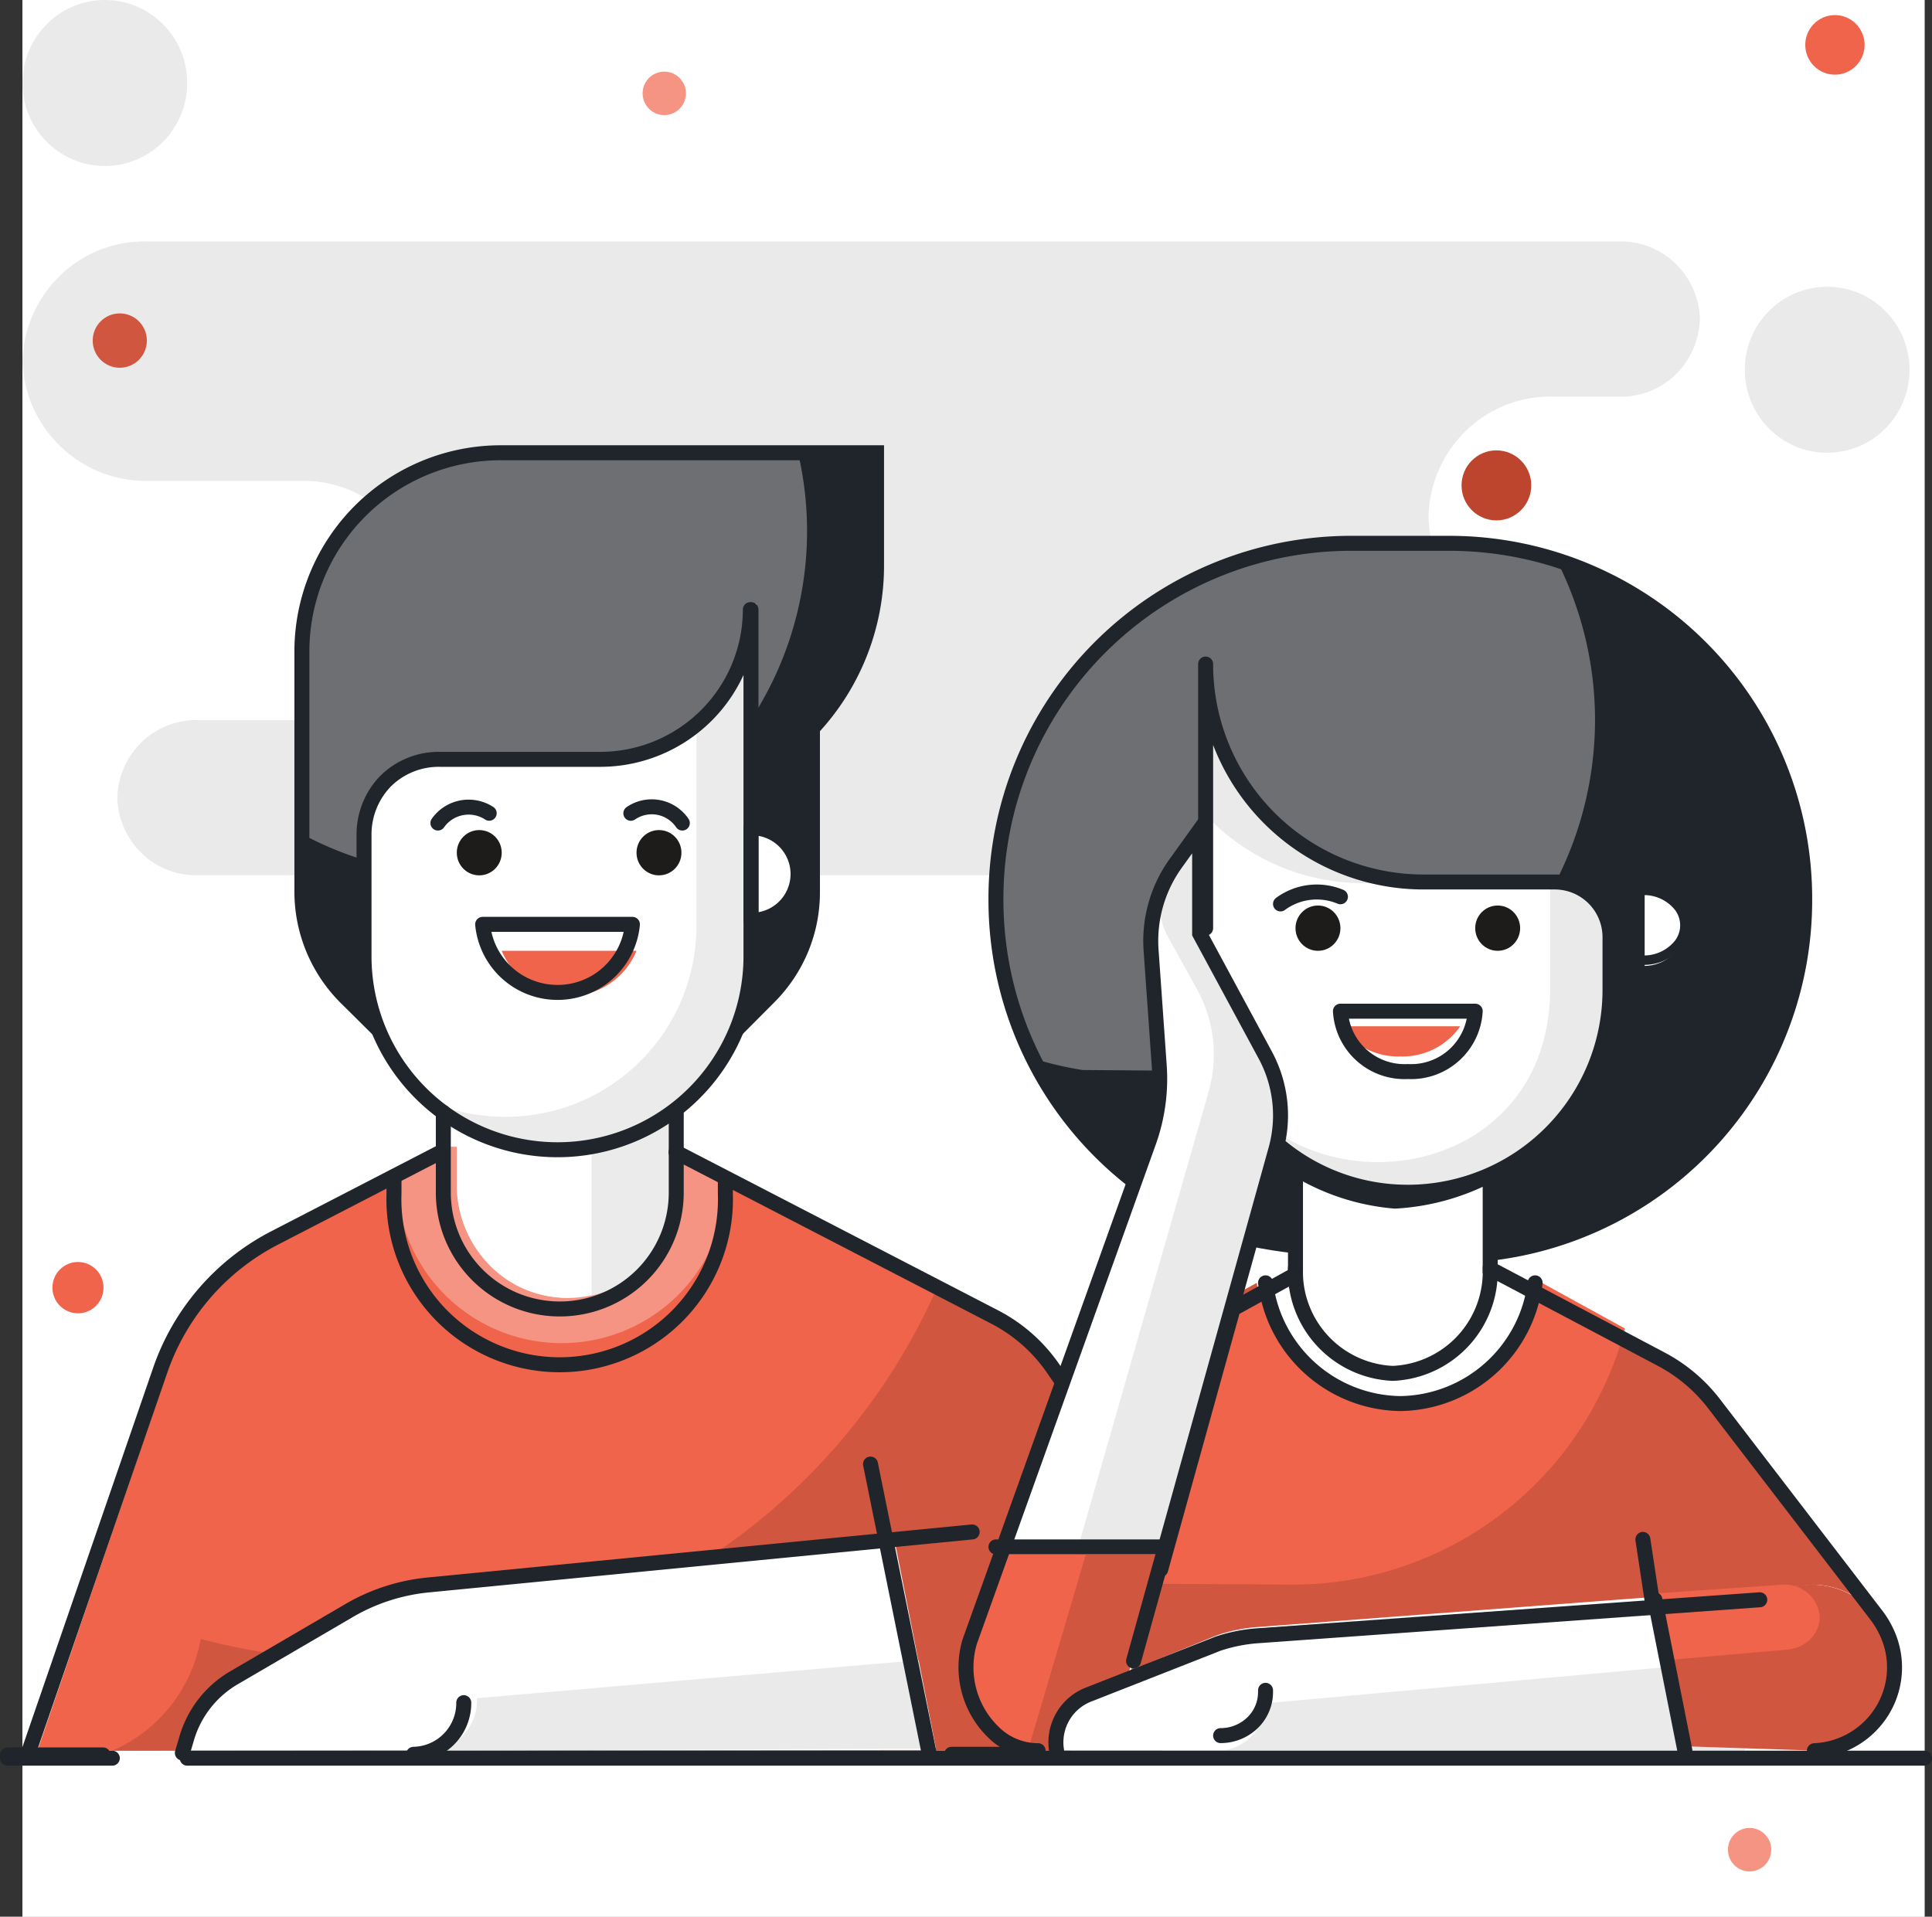 <svg xmlns="http://www.w3.org/2000/svg" width="129" height="128" viewBox="0 0 129 128">
  <rect x="0" y="0" width="129" height="128" fill="#333333" stroke="none"/>
  <g id="Team" transform="translate(0.5)">
    <rect id="Rectangle" width="127" height="128" transform="translate(1)" fill="#fff"/>
    <rect id="Rectangle-2" data-name="Rectangle" width="127" height="128" transform="translate(1)" fill="#fff"/>
    <path id="Path" d="M102.233,10.364h4.347a5.223,5.223,0,0,0,3.772-1.45A5.357,5.357,0,0,0,112,5.184a5.357,5.357,0,0,0-1.648-3.729A5.223,5.223,0,0,0,106.58,0H8.39A8.072,8.072,0,0,0,2.559,2.233,8.278,8.278,0,0,0,0,7.987a8.262,8.262,0,0,0,2.594,5.752,8.145,8.145,0,0,0,5.8,2.245H18.534A8.174,8.174,0,0,1,26.9,23.967h0a8.189,8.189,0,0,1-8.361,8H11.752a5.223,5.223,0,0,0-3.772,1.45,5.357,5.357,0,0,0-1.648,3.729h0A5.357,5.357,0,0,0,7.98,40.873a5.223,5.223,0,0,0,3.772,1.45h91.9a7.874,7.874,0,0,0,7.121-3.893,8.084,8.084,0,0,0,0-8.194,7.874,7.874,0,0,0-7.121-3.893H102.2a8.175,8.175,0,0,1-8.318-7.982,8.264,8.264,0,0,1,2.55-5.768,8.058,8.058,0,0,1,5.84-2.229Z" transform="translate(1 16.126)" fill="#eaeaea"/>
    <ellipse id="Oval" cx="5.5" cy="5.543" rx="5.5" ry="5.543" transform="translate(116 19.15)" fill="#eaeaea"/>
    <ellipse id="Oval-2" cx="5.5" cy="5.543" rx="5.5" ry="5.543" transform="translate(1 0)" fill="#eaeaea"/>
    <path id="Path-2" d="M2.551,1.3A14.314,14.314,0,0,1,0,0V7.749a8.269,8.269,0,0,0,8,8.377V9.11A8.349,8.349,0,0,0,2.623,1.3Z" transform="translate(38 69.543)" fill="#fff"/>
    <g id="Sparks" transform="translate(3 1.008)">
      <ellipse id="Oval-3" cx="1.446" cy="1.452" rx="1.446" ry="1.452" transform="translate(111.875 121.065)" fill="#f59482"/>
      <ellipse id="Oval-4" cx="1.446" cy="1.452" rx="1.446" ry="1.452" transform="translate(39.408 3.775)" fill="#f59482"/>
      <ellipse id="Oval-5" cx="1.808" cy="1.815" rx="1.808" ry="1.815" transform="translate(2.69 19.921)" fill="#d0563f"/>
      <ellipse id="Oval-6" cx="1.981" cy="1.989" rx="1.981" ry="1.989" transform="translate(117.038 0)" fill="#ef644a"/>
      <ellipse id="Oval-7" cx="1.706" cy="1.713" rx="1.706" ry="1.713" transform="translate(0 83.27)" fill="#ef644a"/>
      <ellipse id="Oval-8" cx="2.328" cy="2.338" rx="2.328" ry="2.338" transform="translate(94.087 29.068)" fill="#bd452e"/>
    </g>
    <path id="Path-3" d="M61.151,40.242H71.779a7.182,7.182,0,0,0,6.37-3.83,7.307,7.307,0,0,0-.372-7.471L68.083,14.58a10.9,10.9,0,0,0-3.926-3.511L42.929,0h-15.5L16.539,5.672A16.208,16.208,0,0,0,8.73,14.812L0,40.315Z" transform="translate(2 76.598)" fill="#ef644a"/>
    <path id="Path-4" d="M18.713,0H3.172L0,1.663V2.71a11.018,11.018,0,0,0,22,0V1.735Z" transform="translate(26 76.598)" fill="#f59482"/>
    <path id="Path-5" d="M72.769,19.939,63.014,5.573a10.951,10.951,0,0,0-3.951-3.512L55.213,0a41.808,41.808,0,0,1-38.4,25.236A44.607,44.607,0,0,1,5.9,23.785,10.037,10.037,0,0,1,0,31.244H66.734a7.257,7.257,0,0,0,6.035-11.3Z" transform="translate(7 85.669)" fill="#d0563f"/>
    <path id="Path-6" d="M4.989,38.3l-2.114-2.12A9.979,9.979,0,0,1,0,29.171V13.137A13.189,13.189,0,0,1,13.141,0H38V7.5a15.887,15.887,0,0,1-4.241,10.815V29.171a9.849,9.849,0,0,1-2.876,7.008L28.77,38.3Z" transform="translate(20 30.236)" fill="#6e6f72"/>
    <path id="Path-7" d="M33.791,0H32.785a23.017,23.017,0,0,1-8.22,23.348A22.817,22.817,0,0,1,0,25.639v3.533a9.983,9.983,0,0,0,2.873,7.008L5,38.3H28.777l2.112-2.12a9.853,9.853,0,0,0,2.873-7.008V18.313A15.894,15.894,0,0,0,38,7.5V0Z" transform="translate(20 30.236)" fill="#1f252b"/>
    <ellipse id="Oval-9" cx="3" cy="3.024" rx="3" ry="3.024" transform="translate(47 55.433)" fill="#fff"/>
    <path id="Path-8" d="M0,0V5.512a7.615,7.615,0,0,0,2.2,5.371A7.462,7.462,0,0,0,7.514,13.1h0A7.538,7.538,0,0,0,15,5.526V.014Z" transform="translate(30 73.575)" fill="#ebebeb"/>
    <path id="Path-9" d="M9,0H0V5.512a7.694,7.694,0,0,0,2.154,5.371A7.246,7.246,0,0,0,7.367,13.1,8,8,0,0,0,9,12.9Z" transform="translate(30 73.575)" fill="#fff"/>
    <path id="Path-10" d="M26,0V23.315A13,13,0,0,1,13.015,36.283h0A12.97,12.97,0,0,1,0,23.315V15.14a5.137,5.137,0,0,1,1.461-3.628A5.09,5.09,0,0,1,5.1,10.054H15.819a10.106,10.106,0,0,0,7.16-2.929A10.057,10.057,0,0,0,25.956,0Z" transform="translate(24 40.315)" fill="#ebebeb"/>
    <path id="Path-11" d="M22,13.624V0a9.892,9.892,0,0,1-6.448,2.33H5.012A5.009,5.009,0,0,0,1.436,3.76,5.035,5.035,0,0,0,0,7.32V15.4A12.732,12.732,0,0,0,4.983,25.49a12.977,12.977,0,0,0,4.236.715h0A12.739,12.739,0,0,0,22,13.624Z" transform="translate(24 48.378)" fill="#fff"/>
    <path id="Path-12" d="M0,14.11l.277-1A7.11,7.11,0,0,1,3.465,9l7.644-4.591a13.183,13.183,0,0,1,5.416-1.78L47.219,0,50,14.066Z" transform="translate(12 102.803)" fill="#fff"/>
    <path id="Path-13" d="M34,5.913,0,6.046A3.227,3.227,0,0,0,2.407,5.04a3.445,3.445,0,0,0,.944-2.5L32.84,0Z" transform="translate(28 110.866)" fill="#eaeaea"/>
    <path id="Path-14" d="M0,0A4.887,4.887,0,0,0,4.5,3.024,4.887,4.887,0,0,0,9,0Z" transform="translate(33 63.496)" fill="#ef644a"/>
    <ellipse id="Oval-10" cx="1.5" cy="1.512" rx="1.5" ry="1.512" transform="translate(30 55.433)" fill="#1d1c1a"/>
    <ellipse id="Oval-11" cx="1.5" cy="1.512" rx="1.5" ry="1.512" transform="translate(42 55.433)" fill="#1d1c1a"/>
    <g id="Border-man" transform="translate(0 30.236)">
      <path id="Path-15" d="M0,0,21.326,11.038a10.73,10.73,0,0,1,3.917,3.506L35.107,28.9a7.243,7.243,0,0,1-6.035,11.314H18.4" transform="translate(44.639 46.704)" fill="none" stroke="#1f252b" stroke-linecap="round" stroke-miterlimit="10" stroke-width="1"/>
      <path id="Path-16" d="M0,1.255A2.512,2.512,0,0,1,3.424.6" transform="translate(28.739 23.473)" fill="none" stroke="#1f252b" stroke-linecap="round" stroke-linejoin="round" stroke-miterlimit="10" stroke-width="1"/>
      <path id="Path-17" d="M3.438,1.266A2.468,2.468,0,0,0,0,.614" transform="translate(41.621 23.462)" fill="none" stroke="#1f252b" stroke-linecap="round" stroke-linejoin="round" stroke-miterlimit="10" stroke-width="1"/>
      <path id="Path-18" d="M10,0A5.017,5.017,0,0,1,5,4.546,5.017,5.017,0,0,1,0,0Z" transform="translate(31.727 31.493)" fill="none" stroke="#1f252b" stroke-linecap="round" stroke-linejoin="round" stroke-miterlimit="10" stroke-width="1"/>
      <path id="Path-19" d="M25.837,0V23.178A12.917,12.917,0,0,1,12.912,36.071h0A12.917,12.917,0,0,1,0,23.178V15.051a5.11,5.11,0,0,1,1.451-3.607A5.052,5.052,0,0,1,5.078,10H15.74a10.032,10.032,0,0,0,7.1-2.916A10,10,0,0,0,25.794,0Z" transform="translate(23.806 10.474)" fill="none" stroke="#1f252b" stroke-linecap="round" stroke-linejoin="round" stroke-miterlimit="10" stroke-width="1"/>
      <path id="Path-20" d="M22.131.145v.971a11.049,11.049,0,0,1-5.412,9.9,11.083,11.083,0,0,1-11.3,0,11.049,11.049,0,0,1-5.412-9.9V0" transform="translate(25.801 48.34)" fill="none" stroke="#1f252b" stroke-linecap="round" stroke-miterlimit="10" stroke-width="1"/>
      <path id="Path-21" d="M15.552,0V5.345A7.77,7.77,0,0,1,7.79,13.125h0A7.77,7.77,0,0,1,0,5.36V0" transform="translate(29.101 44.053)" fill="none" stroke="#1f252b" stroke-linecap="round" stroke-miterlimit="10" stroke-width="1"/>
      <path id="Path-22" d="M27.68,0,16.466,5.794a15.7,15.7,0,0,0-7.6,8.808L0,40.33" transform="translate(1.335 46.66)" fill="none" stroke="#1f252b" stroke-linecap="round" stroke-miterlimit="10" stroke-width="1"/>
      <path id="Path-23" d="M52.734,0,16.466,3.535a12.953,12.953,0,0,0-5.4,1.753L3.453,9.735A6.926,6.926,0,0,0,.29,13.776L0,14.761" transform="translate(11.678 72.069)" fill="none" stroke="#1f252b" stroke-linecap="round" stroke-miterlimit="10" stroke-width="1"/>
      <path id="Path-24" d="M0,0,3.888,19.18" transform="translate(57.623 67.535)" fill="none" stroke="#1f252b" stroke-linecap="round" stroke-miterlimit="10" stroke-width="1"/>
      <path id="Path-25" d="M3.351,0h0A3.421,3.421,0,0,1,0,3.448H0" transform="translate(27.114 83.47)" fill="none" stroke="#1f252b" stroke-linecap="round" stroke-miterlimit="10" stroke-width="1"/>
      <path id="Path-26" d="M29.072,38.475l2.118-2.129a9.872,9.872,0,0,0,2.9-7.04V18.4a15.922,15.922,0,0,0,4.28-10.865V0h-25.1A13.279,13.279,0,0,0,0,13.24V29.306a10,10,0,0,0,2.9,7.04l2.147,2.129" transform="translate(19.657 0)" fill="none" stroke="#1f252b" stroke-linecap="round" stroke-miterlimit="10" stroke-width="1"/>
      <path id="Path-27" d="M0,.724H6.383" transform="translate(0 86.236)" fill="none" stroke="#1f252b" stroke-linecap="round" stroke-miterlimit="10" stroke-width="1"/>
      <path id="Path-28" d="M0,6.171A3.086,3.086,0,1,0,0,0Z" transform="translate(49.644 25.047)" fill="none" stroke="#1f252b" stroke-linecap="round" stroke-linejoin="round" stroke-miterlimit="10" stroke-width="1"/>
    </g>
    <path id="Path-29" d="M19.933,47.268A23.745,23.745,0,0,1,0,23.839H0A23.708,23.708,0,0,1,23.663,0h6.673A23.722,23.722,0,0,1,54,23.78h0A23.741,23.741,0,0,1,33.353,47.37Z" transform="translate(66 36.283)" fill="#1f252b"/>
    <path id="Path-30" d="M40,11.807h0A23.563,23.563,0,0,0,37.385,1.019,24.212,24.212,0,0,0,30.475,0H23.725A23.684,23.684,0,0,0,0,23.658H0A23.475,23.475,0,0,0,2.615,34.446a23.78,23.78,0,0,0,3.17.728l13.455.1A23.672,23.672,0,0,0,40,11.807Z" transform="translate(66 36.283)" fill="#6e6f72"/>
    <path id="Path-31" d="M26.957,21.773a13.508,13.508,0,0,1-13.486,13.5h0A13.494,13.494,0,0,1,0,21.773V0A14.545,14.545,0,0,0,14.536,14.554H23.33A3.687,3.687,0,0,1,27,18.214Z" transform="translate(80 44.346)" fill="#eaeaea"/>
    <path id="Path-32" d="M0,0V11.69a13.252,13.252,0,0,0,.13,1.856c1.8,12.847,20.942,12.847,22.741,0A13.252,13.252,0,0,0,23,11.69V4.553H10.579A14.449,14.449,0,0,1,0,0Z" transform="translate(80 54.425)" fill="#fff"/>
    <path id="Path-33" d="M42.919,7.782A10.8,10.8,0,0,0,39.467,4.84L30.561,0a9.209,9.209,0,0,1-9.073,7.967A9.209,9.209,0,0,1,12.416,0L10.545,1.03,5.57,18.682,0,31.244H41.512L54,22.418Z" transform="translate(71 85.669)" fill="#d0563f"/>
    <path id="Path-34" d="M6.514,13.1A6.556,6.556,0,0,0,13,6.479V.4a15.929,15.929,0,0,1-6.359,1.7A15.509,15.509,0,0,1,0,0V6.479a6.681,6.681,0,0,0,1.9,4.688A6.4,6.4,0,0,0,6.486,13.1Z" transform="translate(86 78.614)" fill="#fff"/>
    <path id="Path-35" d="M2,.952l-2-.9Z" transform="translate(100 84.661)" fill="#2baa66"/>
    <path id="Path-36" d="M0,.952H0l2-.9-2,.9Z" transform="translate(84 84.661)" fill="#2baa66"/>
    <path id="Path-37" d="M9.007,9.071A9.072,9.072,0,0,0,18,1.277L15.612,0a6.6,6.6,0,0,1-6.6,6.588A6.6,6.6,0,0,1,2.4,0L0,1.277A9.086,9.086,0,0,0,9.007,9.071Z" transform="translate(84 84.661)" fill="#fff"/>
    <path id="Path-38" d="M0,2.016A2.564,2.564,0,0,1,3,.05" transform="translate(85 59.465)" fill="#fff"/>
    <ellipse id="Oval-12" cx="1.5" cy="1.512" rx="1.5" ry="1.512" transform="translate(86 60.472)" fill="#fff"/>
    <ellipse id="Oval-13" cx="1.5" cy="1.512" rx="1.5" ry="1.512" transform="translate(98 60.472)" fill="#fff"/>
    <path id="Path-39" d="M0,5.031A2.866,2.866,0,0,0,2.581,3.85a2.325,2.325,0,0,0,.012-2.644A2.863,2.863,0,0,0,0,.009Z" transform="translate(109 59.465)" fill="#fff"/>
    <path id="Path-40" d="M19.983,15a8.477,8.477,0,0,1,.711,6.283L10.6,57.641A5.409,5.409,0,0,1,3.751,61.2,5.589,5.589,0,0,1,.269,54.194L12.194,20.872a12.539,12.539,0,0,0,.711-5.178l-.54-7.665a8.873,8.873,0,0,1,1.649-5.818L15.606,0V6.909Z" transform="translate(64 55.433)" fill="#fff"/>
    <path id="Path-41" d="M17.962,15.035,13.435,6.913V0L11.789,2.212h0A4.619,4.619,0,0,0,11.524,7.2L13.406,10.6A9.017,9.017,0,0,1,14.2,17.48L2.793,57.272A6.039,6.039,0,0,1,0,60.663a5.154,5.154,0,0,0,1.191.539,5.636,5.636,0,0,0,4.286-.324,5.546,5.546,0,0,0,2.785-3.242L18.7,21.25A8.238,8.238,0,0,0,17.962,15.035Z" transform="translate(66 55.433)" fill="#eaeaea"/>
    <path id="Path-42" d="M0,0A4.685,4.685,0,0,0,4,2.016,4.685,4.685,0,0,0,8,0Z" transform="translate(89 68.535)" fill="#ef644a"/>
    <path id="Path-43" d="M8.989,20.157A22.955,22.955,0,0,0,31,3.051L25.45,0a9.209,9.209,0,0,1-9.04,8.021A9.209,9.209,0,0,1,7.371,0L5.506,1.037.549,18.81,0,20.1Z" transform="translate(77 85.669)" fill="#ef644a"/>
    <path id="Path-44" d="M2.373,0,.2,6.092a5.539,5.539,0,0,0,3.518,6.739A5.352,5.352,0,0,0,10.435,9.5L13,0Z" transform="translate(64 103.811)" fill="#d0563f"/>
    <path id="Path-45" d="M3.983,13.1h.151L8,0H2.593L.268,6.158A5.509,5.509,0,0,0,3.983,13.1Z" transform="translate(64 103.811)" fill="#ef644a"/>
    <path id="Path-46" d="M50.512.015,13.422,2.833a10.456,10.456,0,0,0-2.677.552L1.727,7.062A2.8,2.8,0,0,0,.038,10.113l.157.974H50.927A5.521,5.521,0,0,0,56,5.34,5.506,5.506,0,0,0,50.512,0" transform="translate(70 105.827)" fill="#fff"/>
    <path id="Path-47" d="M0,6.047H35L34.914,0,2.938,2.887A3.188,3.188,0,0,1,0,6.047Z" transform="translate(81 110.866)" fill="#eaeaea"/>
    <path id="Path-48" d="M10.4,0,0,.77,1.673,10.781l9.168.305A5.55,5.55,0,0,0,10.4,0Z" transform="translate(110 105.827)" fill="#d0563f"/>
    <path id="Path-49" d="M10.987,1.942h0A2.342,2.342,0,0,0,8.45.005L0,.586.8,5.039l8.045-.705a2.439,2.439,0,0,0,1.621-.788,2.107,2.107,0,0,0,.525-1.632Z" transform="translate(110 105.827)" fill="#ef644a"/>
    <path id="Path-50" d="M0,4.644a2.964,2.964,0,0,0,2.581-1.09,2.011,2.011,0,0,0,.012-2.44A2.959,2.959,0,0,0,0,.008V10.079" transform="translate(109 59.465)" fill="none" stroke="#1f252b" stroke-linecap="round" stroke-linejoin="round" stroke-miterlimit="10" stroke-width="0.63"/>
    <path id="Path-51" d="M3,.741C1.985.631.982.473,0,.267" transform="translate(83 82.646)" fill="none" stroke="#1f252b" stroke-linecap="round" stroke-linejoin="round" stroke-miterlimit="10" stroke-width="0.63"/>
    <path id="Path-52" d="M0,17.638V0A14.545,14.545,0,0,0,14.536,14.554H23.33A3.687,3.687,0,0,1,27,18.214v3.559a13.508,13.508,0,0,1-13.486,13.5h0A13.332,13.332,0,0,1,5.08,32.293" transform="translate(80 44.346)" fill="none" stroke="#1f252b" stroke-linecap="round" stroke-linejoin="round" stroke-miterlimit="10" stroke-width="1"/>
    <path id="Path-53" d="M9,0V6.493l-4.169,2.3L0,26.2" transform="translate(77 78.614)" fill="none" stroke="#1f252b" stroke-linecap="round" stroke-miterlimit="10" stroke-width="1"/>
    <path id="Path-54" d="M18,0A9.2,9.2,0,0,1,9,8.063,9.2,9.2,0,0,1,0,0" transform="translate(84 85.669)" fill="none" stroke="#1f252b" stroke-linecap="round" stroke-miterlimit="10" stroke-width="1"/>
    <path id="Path-55" d="M0,0A6.8,6.8,0,0,0,6.5,7.055,6.8,6.8,0,0,0,13,0" transform="translate(86 84.661)" fill="none" stroke="#1f252b" stroke-linecap="round" stroke-miterlimit="10" stroke-width="1"/>
    <path id="Path-56" d="M0,.9A4.082,4.082,0,0,1,4,.422" transform="translate(85 59.465)" fill="none" stroke="#1f252b" stroke-linecap="round" stroke-linejoin="round" stroke-miterlimit="10" stroke-width="1"/>
    <ellipse id="Oval-14" cx="1.5" cy="1.512" rx="1.5" ry="1.512" transform="translate(86 60.472)" fill="#1d1c1a"/>
    <ellipse id="Oval-15" cx="1.5" cy="1.512" rx="1.5" ry="1.512" transform="translate(98 60.472)" fill="#1d1c1a"/>
    <path id="Path-57" d="M9,0A4.285,4.285,0,0,1,4.5,4.031,4.285,4.285,0,0,1,0,0Z" transform="translate(89 67.528)" fill="none" stroke="#1f252b" stroke-linecap="round" stroke-linejoin="round" stroke-miterlimit="10" stroke-width="1"/>
    <path id="Path-58" d="M4.813,61.48a4.216,4.216,0,0,1-2.846-1.106A6.036,6.036,0,0,1,.245,54.206l11.939-33.33A12.531,12.531,0,0,0,12.9,15.7l-.541-7.667a8.869,8.869,0,0,1,1.651-5.819L15.6,0V6.91l4.383,8.118a8.472,8.472,0,0,1,.711,6.285L11.188,55.486" transform="translate(64 55.433)" fill="none" stroke="#1f252b" stroke-linecap="round" stroke-miterlimit="10" stroke-width="1"/>
    <path id="Path-59" d="M.049,10.079A3.423,3.423,0,0,1,2.207,6.32l8.631-3.392a10.879,10.879,0,0,1,2.776-.535L47,0" transform="translate(70 106.835)" fill="none" stroke="#1f252b" stroke-linecap="round" stroke-linejoin="round" stroke-miterlimit="10" stroke-width="1"/>
    <path id="Path-60" d="M0,0V6.117l11.408,6.03a10.835,10.835,0,0,1,3.481,2.906L25.728,29.175a5.98,5.98,0,0,1,.7,1.119,5.532,5.532,0,0,1-.214,5.286A5.608,5.608,0,0,1,21.647,38.3" transform="translate(99 78.614)" fill="none" stroke="#1f252b" stroke-linecap="round" stroke-miterlimit="10" stroke-width="1"/>
    <path id="Path-61" d="M0,.5H11" transform="translate(66 102.803)" fill="none" stroke="#1f252b" stroke-linecap="round" stroke-miterlimit="10" stroke-width="1"/>
    <path id="Path-62" d="M0,0,2,10.079" transform="translate(110 106.835)" fill="none" stroke="#1f252b" stroke-linecap="round" stroke-miterlimit="10" stroke-width="1"/>
    <path id="Path-63" d="M.195,0l.61,4.031" transform="translate(109 102.803)" fill="none" stroke="#1f252b" stroke-linecap="round" stroke-miterlimit="10" stroke-width="1"/>
    <path id="Path-64" d="M9.107,42.523A23.749,23.749,0,0,1,0,23.78H0A23.722,23.722,0,0,1,23.663,0h6.674A23.737,23.737,0,0,1,54,23.78h0A23.741,23.741,0,0,1,33.353,47.37" transform="translate(66 36.283)" fill="none" stroke="#1f252b" stroke-linecap="round" stroke-linejoin="round" stroke-miterlimit="10" stroke-width="1"/>
    <path id="Path-65" d="M0,.5H116" transform="translate(12 116.913)" fill="none" stroke="#1f252b" stroke-linecap="round" stroke-linejoin="round" stroke-miterlimit="10" stroke-width="1"/>
    <path id="Path-66" d="M3,0V.077a2.844,2.844,0,0,1-.86,2.081A3.054,3.054,0,0,1,0,3.024H0" transform="translate(81 112.882)" fill="none" stroke="#1f252b" stroke-linecap="round" stroke-miterlimit="10" stroke-width="1"/>
    <path id="Path-67" d="M0,.5H7" transform="translate(0 116.913)" fill="none" stroke="#1f252b" stroke-linecap="round" stroke-linejoin="round" stroke-miterlimit="10" stroke-width="1"/>
  </g>
</svg>
